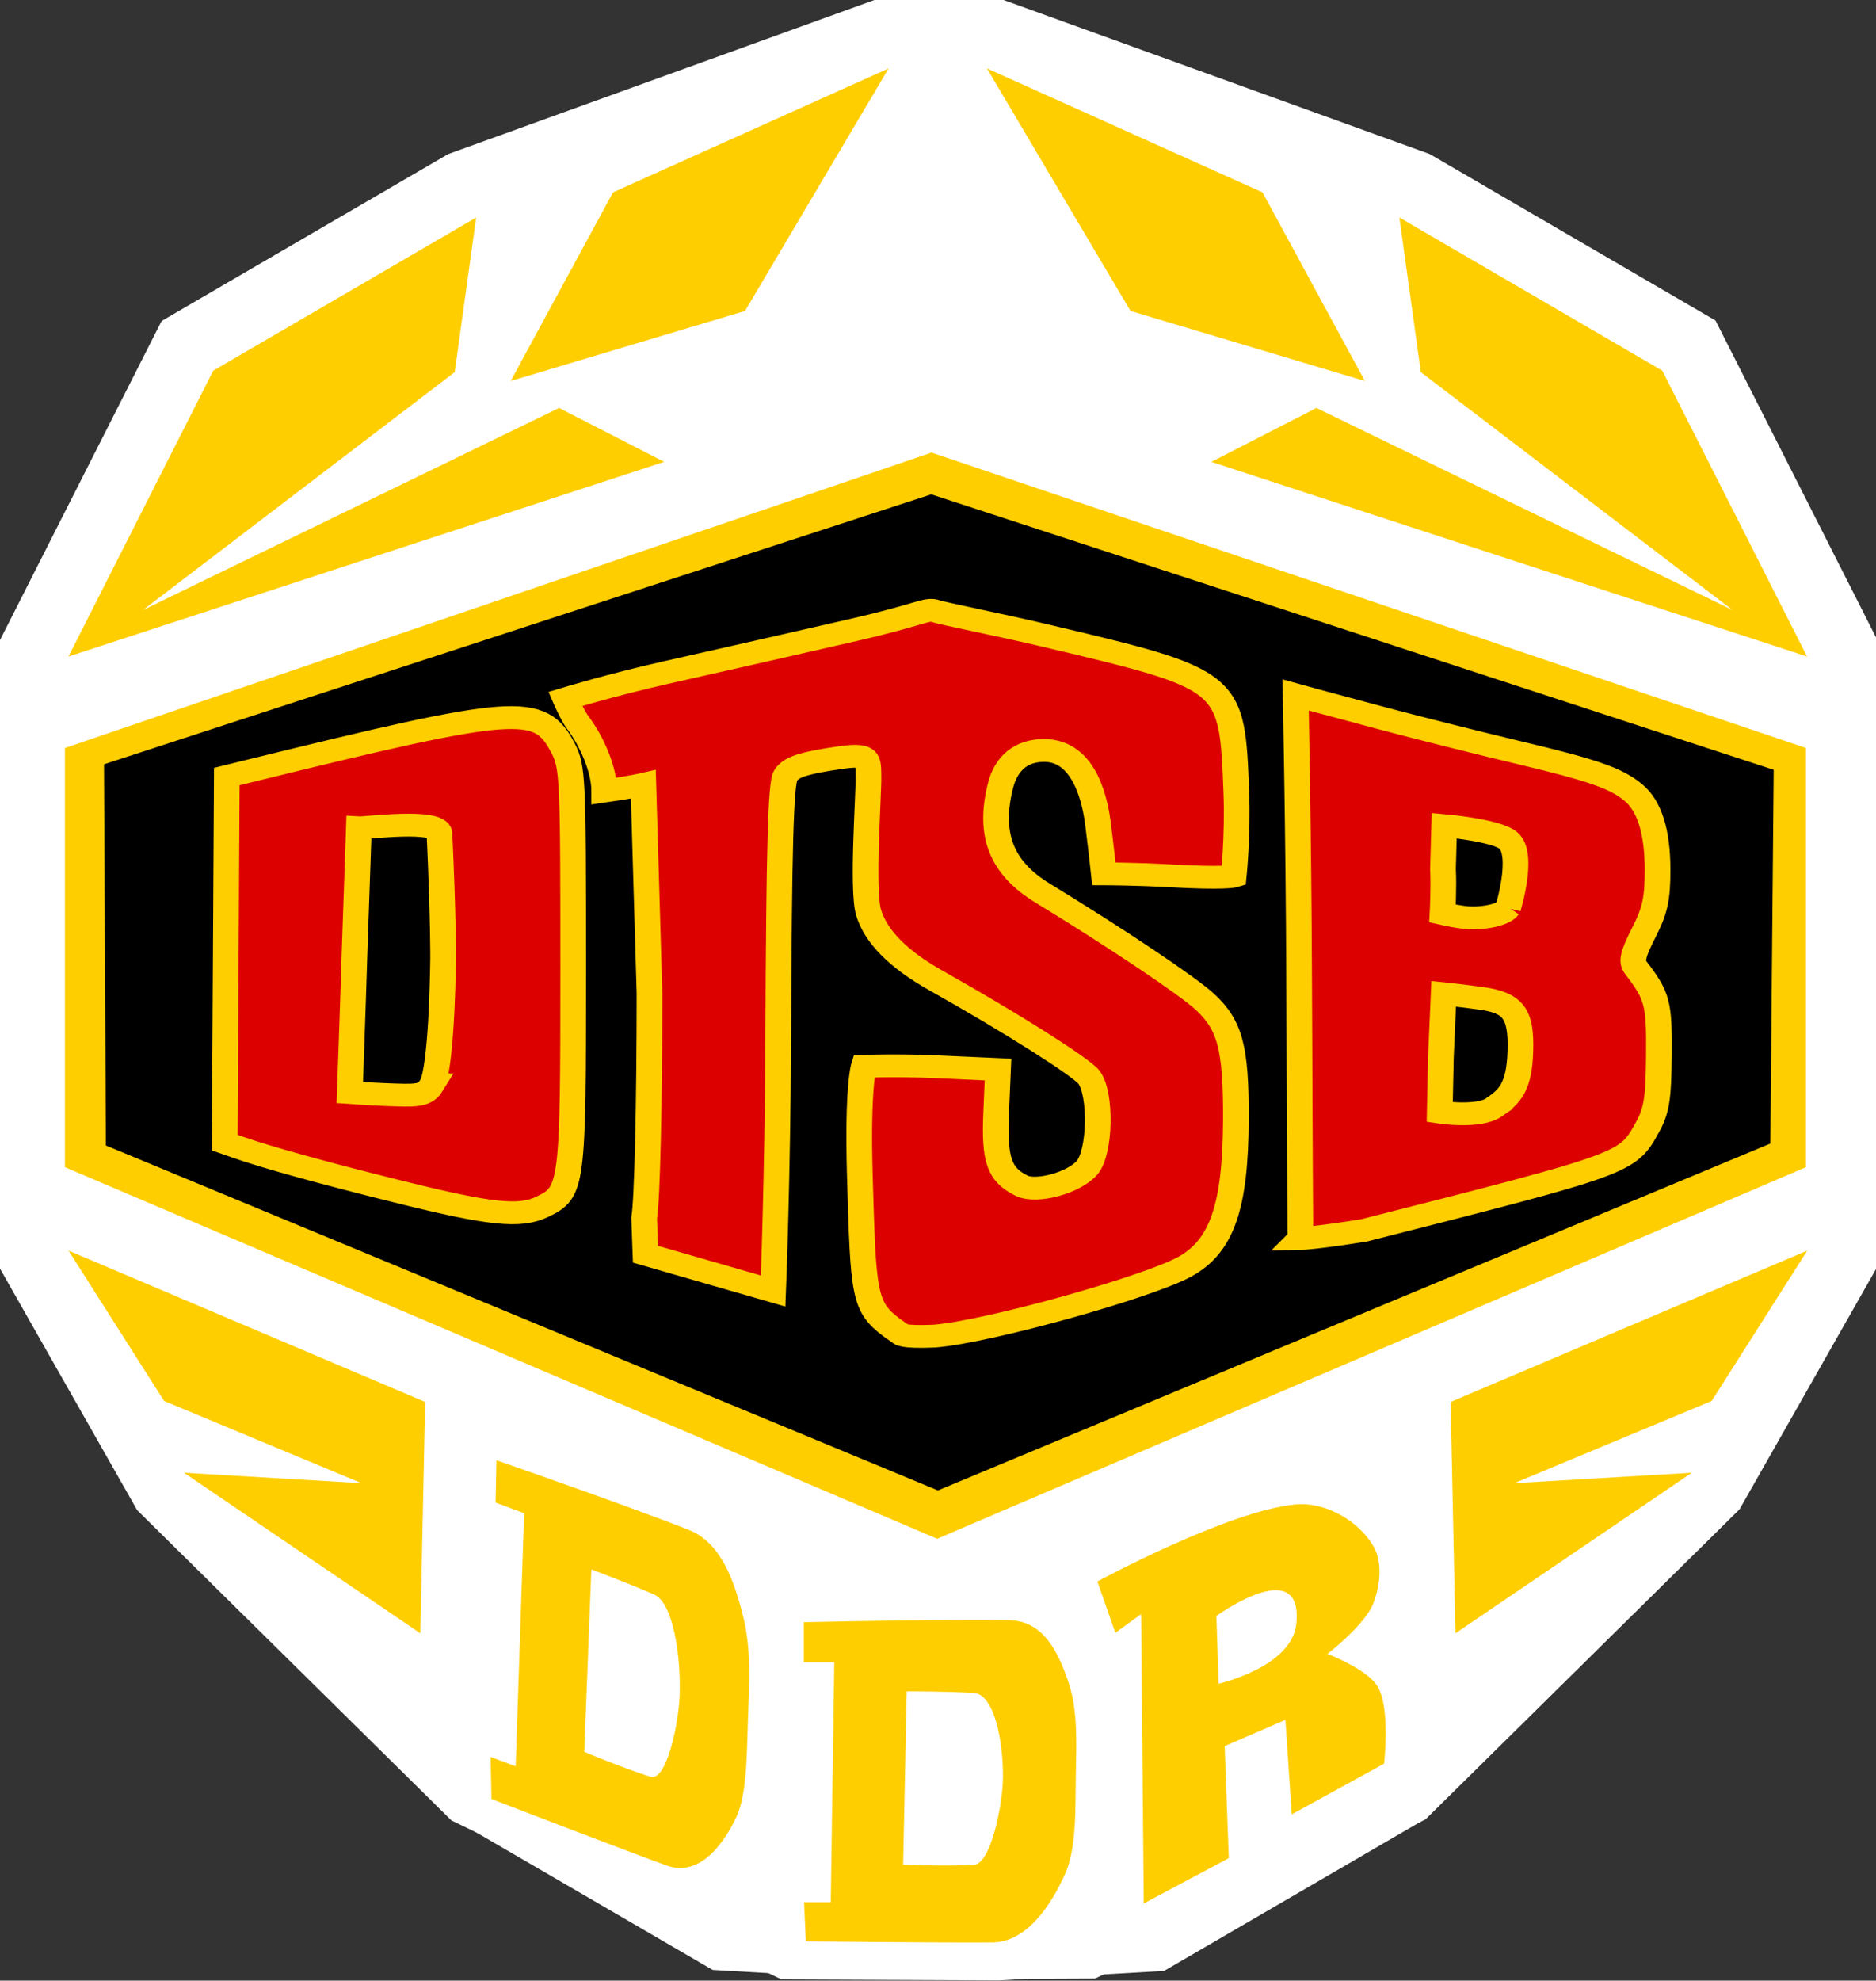 <?xml version="1.0" encoding="UTF-8" standalone="no"?>
<!-- Created with Inkscape (http://www.inkscape.org/) -->

<svg
   width="885.592"
   height="934.67"
   id="svg3745"
   version="1.1"
   xmlns="http://www.w3.org/2000/svg"
   xmlns:svg="http://www.w3.org/2000/svg"
   xmlns:rdf="http://www.w3.org/1999/02/22-rdf-syntax-ns#"
   xmlns:cc="http://creativecommons.org/ns#"
   xmlns:dc="http://purl.org/dc/elements/1.1/">
  <rect width="100%" height="100%" fill="#333333" stroke="none"/>
  <defs
     id="defs3747" />
  <g
     id="layer1"
     transform="translate(-216.227,-406.118)">
    <g
       id="g2335">
      <path
         style="fill:#ffffff;fill-opacity:1;stroke:#ffffff;stroke-width:64.702;stroke-linecap:butt;stroke-linejoin:miter;stroke-miterlimit:4;stroke-dasharray:none;stroke-opacity:1"
         d="m 636.282,437.889 h 46.417 l 194.711,70.359 124.111,72.276 68.351,134.904 0.01,43.173 v 197.817 l -0.01,39.288 -58.35,102.714 -141.33,139.49 -144.407,69.544 -94.44,0.399 -69.104,-3.966 -113.448,-65.977 -141.335,-139.49 -58.35,-102.714 0.531,-39.288 v -197.817 l -0.531,-43.173 68.351,-134.904 124.111,-72.276 z"
         id="path1022-3" />
      <g
         transform="matrix(3.335,0,0,3.335,-504.924,-948.349)"
         id="g1083">
        <path
           style="fill:#ffffff;fill-opacity:1;stroke:#ffffff;stroke-width:19.4;stroke-linecap:butt;stroke-linejoin:miter;stroke-miterlimit:4;stroke-dasharray:none;stroke-opacity:1"
           d="m 355.936,415.818 h -13.918 l -58.381,21.096 -37.213,21.671 -20.494,40.449 -0.003,12.945 v 59.312 l 0.003,11.78 17.495,30.797 42.376,41.824 43.298,20.852 28.316,0.12 20.72,-1.189 34.016,-19.782 42.377,-41.824 17.495,-30.797 -0.159,-11.78 v -59.312 l 0.159,-12.945 -20.494,-40.449 -37.213,-21.671 z"
           id="path1022" />
        <g
           id="g3684"
           transform="translate(278.522,-27.108)">
          <g
             transform="translate(-518.564,163.568)"
             id="g3655">
            <path
               style="fill:#ffce00;stroke:none;fill-opacity:1"
               d="m 588.137,181.356 -122.669,41.8 v 59.312 l 123.469,52.581 122.969,-52.581 v -59.312 z"
               transform="translate(0,152.362)"
               id="path2861" />
            <path
               style="fill:#000000;stroke:#000000;stroke-width:1.053px;stroke-linecap:butt;stroke-linejoin:miter;stroke-opacity:1"
               d="m 588.097,340.18 -116.567,38.025 0.263,53.205 117.244,48.592 117.31,-48.869 0.467,-52.146 z"
               id="path2870" />
            <g
               id="g2883"
               style="fill:#ffff00;stroke:none">
              <path
                 transform="translate(0,152.362)"
                 id="path2877"
                 d="m 523.678,148.092 -37.213,21.671 -20.494,40.449 84.325,-27.542 -14.873,-7.627 -58.919,28.602 44.139,-33.671 z"
                 style="fill:#ffce00;stroke:none;fill-opacity:1" />
              <path
                 transform="translate(0,152.362)"
                 id="path2879"
                 d="m 582.06,126.996 -39.009,17.538 -14.492,26.695 33.178,-9.915 z"
                 style="fill:#ffce00;stroke:none;fill-opacity:1" />
            </g>
            <g
               id="g2888"
               transform="matrix(-1,0,0,1,1178.037,0)"
               style="fill:#ffff00;stroke:none">
              <path
                 style="fill:#ffce00;stroke:none;fill-opacity:1"
                 d="m 523.678,148.092 -37.213,21.671 -20.494,40.449 84.325,-27.542 -14.873,-7.627 -58.919,28.602 44.139,-33.671 z"
                 id="path2890"
                 transform="translate(0,152.362)" />
              <path
                 style="fill:#ffce00;stroke:none;fill-opacity:1"
                 d="m 582.06,126.996 -39.009,17.538 -14.492,26.695 33.178,-9.915 z"
                 id="path2892"
                 transform="translate(0,152.362)" />
            </g>
            <g
               id="g3650"
               transform="translate(241.746,427.511)">
              <path
                 id="path3638"
                 d="m 349.22,71.393 c -9.417,0.044 -20.906,0.312 -20.906,0.312 v 5.656 h 4.312 l -0.5,33.969 h -3.781 l 0.25,5.531 c 0,0 18.429,0.207 26.406,0.156 4.837,-0.031 8.258,-5.186 10.25,-9.594 1.698,-3.757 1.471,-9.121 1.562,-14 0.09,-4.8 0.276,-9.243 -1,-13.094 -1.493,-4.505 -3.63,-8.785 -8.375,-8.906 -2.18,-0.056 -5.08,-0.046 -8.219,-0.031 z m -6.344,10.1 c 0,0 5.371,-0.024 9.5,0.219 2.851,0.168 4.181,6.716 4.125,11.963 -0.042,3.938 -1.725,12.26 -4.131,12.379 -4.206,0.207 -10,-0.031 -10,-0.031 l 0.506,-24.529 z"
                 style="fill:#ffce00;stroke:none;fill-opacity:1" />
              <path
                 style="fill:#ffce00;stroke:none;fill-opacity:1"
                 d="m 304.401,55.766 c -8.824,-3.244 -19.595,-6.974 -19.595,-6.974 l -0.122,5.991 4.041,1.507 -1.2,35.807 -3.543,-1.321 0.115,5.946 c 0,0 17.263,6.659 24.738,9.393 4.533,1.658 7.849,-2.608 9.811,-6.58 1.672,-3.387 1.575,-9.147 1.766,-14.283 0.188,-5.053 0.458,-9.694 -0.655,-14.219 -1.302,-5.294 -3.212,-10.574 -7.655,-12.36 -2.041,-0.821 -4.758,-1.824 -7.7,-2.905 z m -6.161,8.481 c 0,0 5.033,1.851 8.896,3.551 2.668,1.174 3.773,8.575 3.607,14.113 -0.124,4.157 -1.881,12.384 -4.138,11.668 -3.945,-1.25 -9.369,-3.527 -9.369,-3.527 l 1.003,-25.805 z"
                 id="path3643" />
              <path
                 id="path3645"
                 d="m 398.753,55.004 c -0.26,-1.84e-4 -0.535,0.014 -0.791,0.036 -9.485,0.828 -28.095,10.905 -28.095,10.905 l 2.54,7.256 3.651,-2.63 0.373,40.934 12.038,-6.414 -0.585,-15.855 8.599,-3.711 0.894,13.368 13.07,-7.171 c 0,0 0.919,-7.776 -0.894,-10.882 -1.461,-2.503 -7.12,-4.648 -7.12,-4.648 0,0 5.328,-4.109 6.501,-7.171 0.958,-2.501 1.34,-5.772 0,-8.072 -2.01,-3.449 -6.274,-5.943 -10.181,-5.946 z m -3.887,12.179 c 2.015,-0.099 3.534,0.997 3.164,4.72 -0.612,6.164 -11.006,8.504 -11.006,8.504 l -0.31,-9.585 c 0,0 4.794,-3.475 8.151,-3.639 z"
                 style="fill:#ffce00;stroke:none;fill-opacity:1" />
            </g>
          </g>
        </g>
        <g
           id="g1010"
           transform="matrix(1.058,0,0,0.94,-336.208,99.849)"
           style="fill:#ff0000;fill-opacity:1;stroke:#ffce00;stroke-width:5.341;stroke-miterlimit:4;stroke-dasharray:none;stroke-opacity:1">
          <path
             style="fill:#dd0000;fill-opacity:1;stroke:#ffce00;stroke-width:3.436;stroke-miterlimit:4;stroke-dasharray:none;stroke-opacity:1"
             d="m 641.444,525.671 c -3.735,-3.17 -3.789,-4.968 -4.251,-22.993 -0.339,-13.234 0.532,-16.338 0.532,-16.338 0,0 4.77,-0.171 9.449,0.066 l 8.508,0.43 -0.249,6.581 c -0.267,7.056 0.409,9.228 3.391,10.896 2.02,1.13 7.07,-0.438 8.795,-2.731 1.756,-2.333 1.909,-11.083 0.238,-13.577 -1.015,-1.515 -10.474,-8.247 -20.455,-14.556 -5.045,-3.189 -8.072,-6.624 -9.036,-10.253 -0.922,-3.471 0.045,-17.932 -0.016,-20.546 -0.037,-3.036 0.069,-3.505 -5.457,-2.473 -3.654,0.683 -4.998,1.262 -5.638,2.431 -0.633,1.156 -0.875,10.92 -0.979,39.603 -0.076,20.938 -0.681,37.966 -0.681,37.966 l -17.08,-5.541 -0.175,-5.446 c 0.408,-2.629 0.711,-16.979 0.714,-33.83 l -0.823,-31.443 c 0,0 -1.727,0.451 -5.234,1.006 0.006,-3.309 -1.727,-7.619 -3.508,-10.261 -0.722,-1.074 -1.699,-3.618 -1.699,-3.618 0,0 6.282,-2.146 13.486,-3.968 7.204,-1.822 18.54,-4.721 25.192,-6.442 8.963,-2.319 9.665,-3.281 10.869,-2.803 0.893,0.355 8.867,2.135 14.237,3.564 25.512,6.792 25.411,6.699 25.993,23.777 0.218,6.391 -0.348,12.553 -0.348,12.553 0,0 -1.235,0.42 -8.63,-0.055 -4.363,-0.281 -8.747,-0.295 -8.747,-0.295 0,0 -0.386,-4.02 -0.745,-7.182 -0.354,-3.405 -1.667,-11.387 -7.245,-11.387 -3.03,0 -5.078,1.869 -5.846,5.337 -1.629,7.352 0.117,12.338 5.652,16.138 9.836,6.753 19.446,13.996 21.71,16.363 3.371,3.524 4.174,6.948 4.14,17.664 -0.041,13.2 -1.877,19.149 -6.863,22.227 -4.93,3.044 -26.154,9.774 -33.49,10.433 -4.448,0.216 -4.504,-0.345 -4.504,-0.345 z m 54.69,-13.398 c 0,0 -0.101,-17.985 -0.17,-39.314 -0.069,-21.329 -0.466,-42.508 -0.466,-42.508 0,0 3.399,1.065 11.919,3.614 4.488,1.342 12.597,3.63 18.021,5.083 9.889,2.65 12.886,3.823 15.208,5.954 2.168,1.99 3.268,5.882 3.276,11.595 0.007,4.457 -0.327,6.181 -1.847,9.539 -1.456,3.218 -1.689,4.343 -1.083,5.233 2.926,4.301 3.172,5.345 3.109,13.231 -0.052,6.56 -0.302,8.317 -1.545,10.85 -2.663,5.429 -2.618,5.411 -37.898,15.497 -6.584,1.184 -8.525,1.226 -8.525,1.226 z m 25.923,-19.753 c 2.106,-1.639 3.366,-3.032 3.51,-8.464 0.148,-5.624 -0.929,-7.259 -5.225,-7.932 -2.638,-0.413 -5.034,-0.693 -5.034,-0.693 l -0.373,9.531 -0.155,8.288 c 0,0 5.171,0.909 7.277,-0.73 z m 1.858,-29.969 c 0,0 2.229,-8.069 0.051,-10.191 -1.59,-1.549 -8.59,-2.239 -8.59,-2.239 l -0.16,6.525 c 0.131,2.724 -0.063,6.711 -0.063,6.711 0,0 1.254,0.327 2.687,0.549 2.275,0.352 5.368,-0.239 6.076,-1.356 z m -148.021,42.79 c -10.318,-2.878 -17.964,-5.256 -21.968,-6.832 l -1.702,-0.67 0.139,-27.551 0.139,-27.551 3.265,-0.903 c 35.555,-9.837 38.617,-10.087 41.711,-3.407 1.308,2.826 1.371,4.342 1.371,33.048 0,33.091 -0.085,33.833 -4.142,36.026 -2.985,1.614 -6.891,1.165 -18.812,-2.16 z m 4.043,-16.194 c 0.627,-1.148 1.346,-6.657 1.506,-19.017 0,0 0.041,-6.051 -0.491,-18.85 -0.092,-2.205 -9.902,-0.766 -10.78,-0.824 l -0.59,19.206 c -0.231,8.642 -0.624,20.644 -0.624,20.644 0,0 3.886,0.321 7.236,0.386 2.294,0.045 3.044,-0.264 3.744,-1.545 z"
             id="path1016" />
        </g>
      </g>
      <path
         id="path2881-5"
         d="m 414.659,1176.88 -111.593,-75.776 83.819,4.929 -93.2,-38.807 -45.097,-70.94 168.332,71.403 z"
         style="fill:#ffce00;stroke:none;stroke-width:3.335;fill-opacity:1" />
      <path
         id="path2881-5-8"
         d="m 903.28,1176.88 111.593,-75.776 -83.819,4.929 93.2,-38.807 45.097,-70.94 -168.332,71.403 z"
         style="fill:#ffce00;stroke:none;stroke-width:3.335;fill-opacity:1" />
    </g>
  </g>
</svg>

